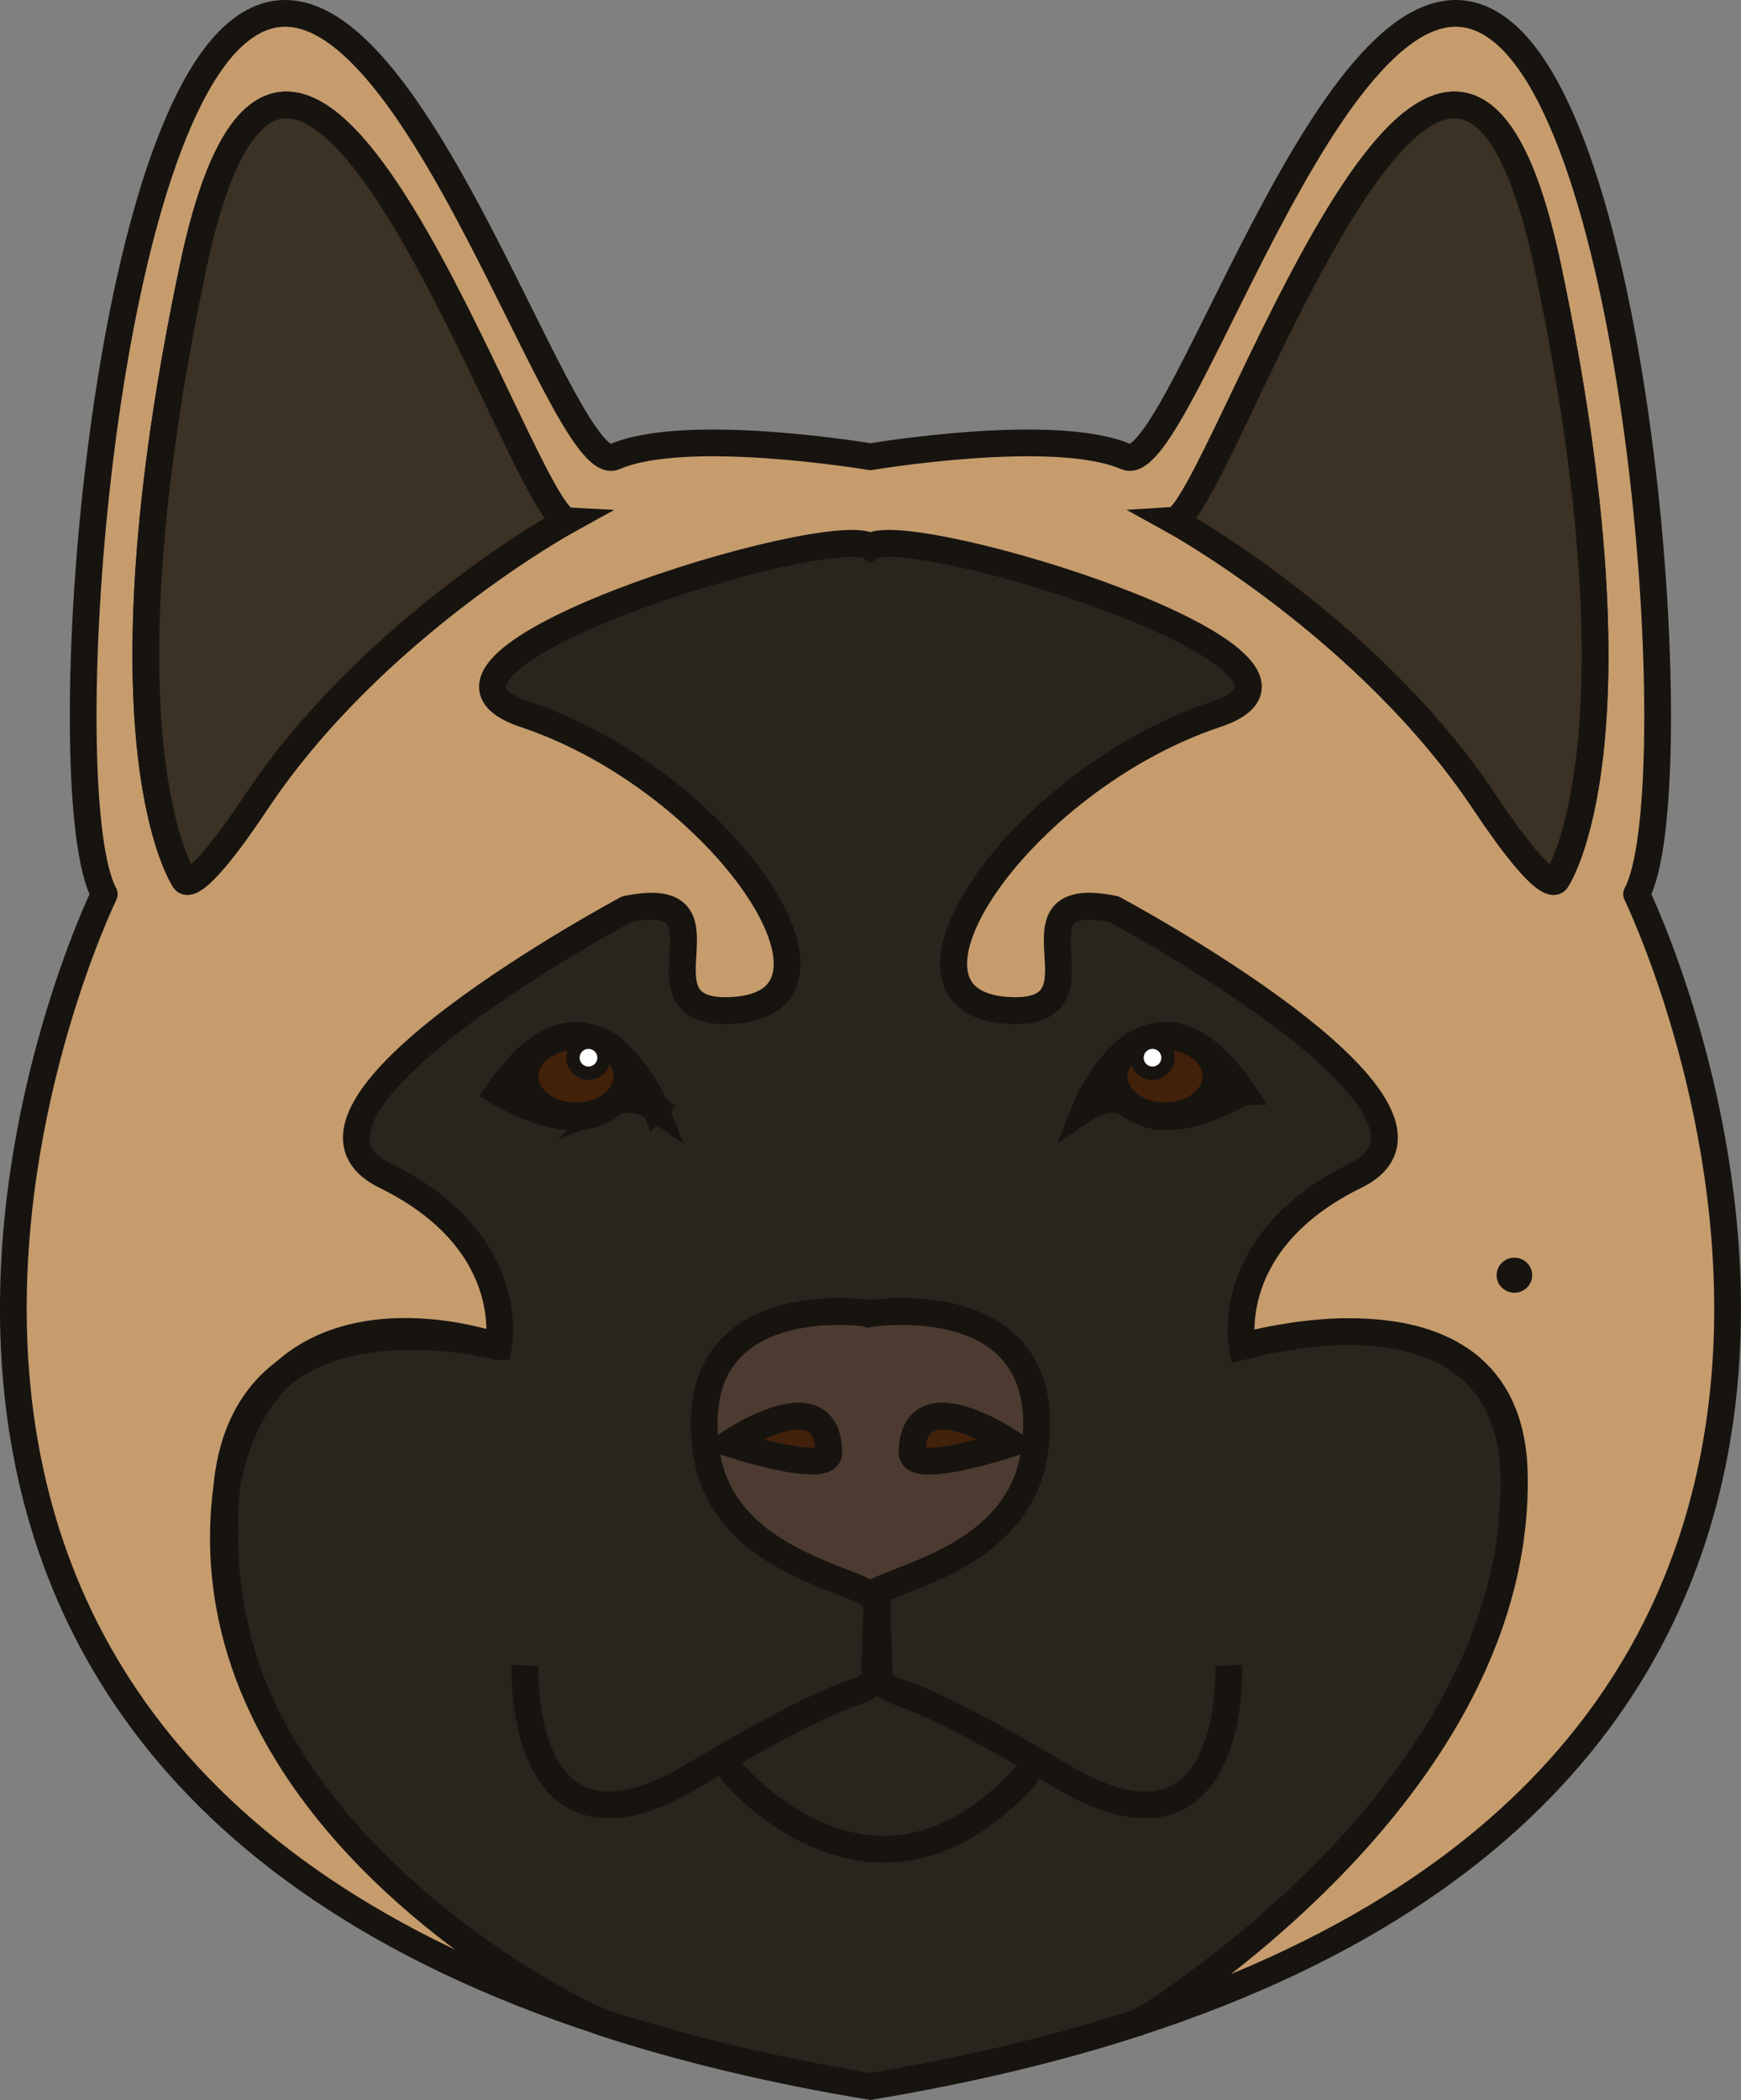<svg xmlns="http://www.w3.org/2000/svg" id="Layer_2" viewBox="0 0 130.23 157.01"><rect x="0" y="0" width="130.23" height="157.01" fill="#808080" stroke="none"/><g id="drawing"><path d="M16.95,111.2c-4.57,25.46,23.66,38.16,27.74,39.85-3.9-1.72-30.17-14.26-27.74-39.85ZM21.37,102.52c5.81-4.31,15.26-2.02,15.88-1.86-.65-.23-9.96-3.31-15.88,1.86ZM102.49,99.61c5.28.38,10.79,2.81,10.79,11.31.15-8.56-5.43-10.97-10.79-11.31Z" fill="#534741" stroke="#171410" stroke-linecap="round" stroke-miterlimit="10" stroke-width="2"></path><path d="M102.49,99.61l-.51-.03c-.33-.02-.65-.03-.98-.03-.27,0-.54,0-.8,0-.13,0-.27,0-.39.02-.13,0-.27,0-.39.02s-.25.02-.38.03c-.13,0-.25.02-.38.04-.25.02-.5.04-.73.07-.13,0-.24.02-.36.04-.16.02-.32.04-.47.06-.19.02-.37.04-.54.08-.11.02-.21.04-.32.05-.31.05-.61.11-.89.15-.09.02-.18.04-.27.05-.36.07-.67.14-.95.2-.14.04-.27.06-.38.1-.23.05-.42.1-.56.14-.07.02-.13.04-.17.04-.06.02-.1.03-.1.03,0,0-1.59-7.83,8.46-12.76,10.05-4.93-18.06-19.93-18.06-19.93-8.68-1.8,0,7.83-7.68,7.58-10.88-.38.54-17.21,15.3-22.14,11.79-3.94-22.94-14.55-25.84-12.54-2.91-2.01-37.64,8.61-25.85,12.54,14.76,4.93,26.18,21.76,15.3,22.14-7.68.25,1-9.38-7.68-7.58,0,0-28.11,15-18.06,19.93,10.06,4.93,8.46,12.76,8.46,12.76,0,0,0,0-.04,0-.63-.16-10.07-2.45-15.88,1.86,0,0,0,0-.02,0,0,0,0,0,0,0h0c-2.02,1.78-3.64,4.52-4.39,8.66-2.43,25.59,23.84,38.13,27.74,39.85.05.03.11.05.16.07.05.02.1.04.14.06.12.04.18.07.18.07,5.88,1.91,12.5,3.52,19.94,4.75,7.44-1.24,14.06-2.84,19.94-4.75h0s.32-.18.8-.42c.14-.08.32-.17.51-.26.3-.16.65-.35,1.04-.56.23-.13.49-.28.76-.43.02,0,.04,0,.05-.03.23-.13.47-.27.72-.41.24-.14.48-.29.74-.45.25-.15.5-.31.76-.47.25-.16.51-.32.78-.5,8.11-5.38,21.42-17,22.06-36.51v-.28c0-8.5-5.51-10.93-10.79-11.31ZM45.96,82.4c-.33.3-.73.54-1.19.71-2.7,1.43-7.48-1.47-7.48-1.47,3.03-4.39,5.62-4.76,7.6-3.78.03.02.06.04.1.05.43.18.81.45,1.1.75.03.02.04.04.05.05,1.77,1.54,2.8,3.93,2.87,4.11-.13-.09-1.56-1.03-3.05-.42ZM77.39,108.51c-1.07,7.61-9.7,9.24-11.94,10.53-.13.07-.25.14-.33.22-1.54-1.34-11.14-2.68-12.28-10.75-1.77-12.52,12.28-10.31,12.28-10.31,0,0,14.05-2.21,12.27,10.31ZM85.43,83.1c-.44-.17-.83-.4-1.15-.7-1.5-.61-2.93.33-3.06.42.07-.18,1.1-2.56,2.87-4.11,0-.02.03-.04.05-.05.28-.3.64-.55,1.07-.74.04-.03.08-.04.13-.06,1.98-.99,4.57-.61,7.6,3.77,0,0-4.79,2.91-7.5,1.47Z" fill="#29241d" stroke="#171410" stroke-linecap="round" stroke-miterlimit="10" stroke-width="2"></path><path d="M65.11,98.21s-14.06-2.21-12.28,10.31c1.15,8.06,10.74,9.4,12.28,10.75.08-.08.2-.15.33-.22,2.25-1.29,10.87-2.91,11.94-10.53,1.77-12.52-12.27-10.31-12.27-10.31ZM54.57,107.91s7.34-5,7.42.69c.03,1.76-7.42-.69-7.42-.69ZM68.23,108.6c.08-5.69,7.42-.69,7.42-.69,0,0-7.45,2.46-7.42.69Z" fill="#4d3b31" stroke="#171410" stroke-linecap="round" stroke-miterlimit="10" stroke-width="2"></path><path d="M49.02,82.82c-.13-.09-1.56-1.03-3.05-.42-.25.1-.5.24-.75.43-.13.11-.29.2-.44.28-2.7,1.43-7.48-1.47-7.48-1.47,3.03-4.39,5.62-4.76,7.6-3.78.03.02.06.04.1.05.39.21.76.46,1.1.75.03.02.04.04.05.05,1.77,1.54,2.8,3.93,2.87,4.11Z" fill="none" stroke="#171410" stroke-linecap="round" stroke-miterlimit="10" stroke-width="2"></path><path d="M46.89,80.46c0,.75-.35,1.42-.92,1.94-.33.3-.73.54-1.19.71-.51.2-1.08.32-1.69.32-2.1,0-3.81-1.32-3.81-2.97s1.71-2.96,3.81-2.96c.65,0,1.27.13,1.81.35.03.02.06.04.1.05.43.18.81.45,1.1.75.03.02.04.04.05.05.47.48.74,1.09.74,1.75Z" fill="#42210b" stroke="#171410" stroke-linecap="round" stroke-miterlimit="10" stroke-width="2"></path><circle cx="44.02" cy="79.08" r="1.16" fill="#fff" stroke="#171410" stroke-linecap="round" stroke-miterlimit="10"></circle><path d="M61.99,108.6c.03,1.76-7.42-.69-7.42-.69,0,0,7.34-5,7.42.69Z" fill="#42210b" stroke="#171410" stroke-linecap="round" stroke-miterlimit="10" stroke-width="2"></path><path d="M102.49,99.61c5.28.38,10.79,2.81,10.79,11.31.15-8.56-5.43-10.97-10.79-11.31ZM21.37,102.52c5.81-4.31,15.26-2.02,15.88-1.86-.65-.23-9.96-3.31-15.88,1.86ZM16.95,111.2c-4.57,25.46,23.66,38.16,27.74,39.85-3.9-1.72-30.17-14.26-27.74-39.85Z" fill="#a6774e" stroke="#171410" stroke-linecap="round" stroke-miterlimit="10" stroke-width="2"></path><path d="M122.42,66.85c3.88-7.17.61-55.9-10.06-64.5-11.66-9.42-24,33.6-28.12,31.8-5.35-2.33-19.13,0-19.13,0,0,0-13.78-2.33-19.14,0-4.11,1.8-16.45-41.22-28.11-31.8C7.19,10.95,3.91,59.68,7.8,66.85c0,0-30.36,62.27,37.2,84.32-.05-.01-.09-.04-.15-.06-.05-.02-.1-.04-.16-.07-.09-.04-.18-.08-.29-.12-.04-.02-.08-.04-.12-.05h0s0-.01,0-.01c-.15-.07-.31-.15-.49-.23-.11-.05-.22-.11-.34-.17-4.96-2.46-18.96-10.93-24.47-24.26-.01-.01-.01-.02-.02-.04-1.83-4.45-2.72-9.46-2-14.96.4-4.25,2.11-6.97,4.38-8.65h0s.01-.01.01-.02c.01,0,.01-.01.02-.01,5.92-5.17,15.23-2.09,15.88-1.86.03.01.04.01.04.01,0,0,1.6-7.83-8.46-12.76s18.05-19.94,18.05-19.94c8.69-1.79,0,7.84,7.69,7.58,10.87-.37-.54-17.21-15.3-22.14-11.79-3.94,22.93-14.55,25.84-12.54,2.9-2.01,37.63,8.6,25.84,12.54-14.76,4.93-26.18,21.77-15.3,22.14,7.68.26-1-9.37,7.68-7.58,0,0,28.11,15.01,18.06,19.94-10.06,4.93-8.46,12.76-8.46,12.76,0,0,.03-.01.1-.03.04-.01.09-.02.17-.04.13-.04.32-.09.55-.14.12-.04.24-.06.39-.1.27-.06.59-.13.95-.2.08-.02.17-.03.26-.05.28-.05.58-.11.89-.15.11-.02.21-.04.32-.05.17-.04.35-.06.54-.08.15-.03.31-.05.47-.06.12-.02.24-.03.36-.04.23-.03.49-.06.74-.07.12-.02.25-.03.37-.03.13-.01.25-.02.38-.03.12-.01.26-.02.39-.02.13,0,.26-.02.4-.02.26,0,.52-.01.79,0,.33,0,.65,0,.98.02l.51.03c.16.01.33.02.5.04.16.01.33.03.49.05h0c.17.02.33.04.5.06h0s.07,0,.11.02c.04,0,.08.01.12.02h.02c.08.01.16.02.24.04.17.02.33.06.49.09.17.03.33.07.49.11.16.03.32.07.48.12.16.04.32.09.47.14.16.04.32.1.47.16.31.1.61.23.91.37.15.06.29.13.44.21.15.07.29.15.43.24.14.07.28.16.42.26.14.08.28.17.41.27.13.09.26.2.39.3s.25.21.37.33c.13.11.25.23.36.35.13.12.24.24.34.37.12.13.22.26.32.4.11.13.21.27.3.42.1.14.19.28.27.43.1.16.19.33.27.5.07.13.14.27.2.42.09.2.17.41.25.62.07.19.13.37.19.57.12.39.21.79.29,1.22.04.21.08.43.11.66.04.27.07.55.09.83v.02h0l.03.57c.01.24.02.49.02.75v.63c-.02,1.21-.1,2.4-.26,3.57-.04.3-.08.6-.13.9-2.76,17.23-19.45,30.2-27.03,35.15l-.57.29-.16.08-.07.04c67.78-22.01,37.36-84.38,37.36-84.38ZM19.19,59.93c-4.93,7.39-5.4,5.84-5.4,5.84,0,0-6.89-10.02.64-45.75,7.54-35.78,24.66,18.69,28,18.89,0,0-14.52,7.96-23.24,21.02ZM116.44,65.77s-.49,1.55-5.42-5.84c-8.72-13.06-23.23-21.02-23.23-21.02,3.35-.2,20.46-54.67,28-18.89,7.53,35.73.65,45.75.65,45.75Z" fill="#c69c6d" stroke="#171410" stroke-linecap="round" stroke-linejoin="round" stroke-width="2"></path><path d="M116.44,65.77s-.49,1.55-5.42-5.84c-8.72-13.06-23.23-21.02-23.23-21.02,3.35-.2,20.46-54.67,28-18.89,7.53,35.73.65,45.75.65,45.75Z" fill="#3b3124" stroke="#171410" stroke-linecap="round" stroke-miterlimit="10" stroke-width="2"></path><path d="M42.43,38.91s-14.52,7.96-23.24,21.02c-4.93,7.39-5.4,5.84-5.4,5.84,0,0-6.89-10.02.64-45.75,7.54-35.78,24.66,18.69,28,18.89Z" fill="#3b3124" stroke="#171410" stroke-linecap="round" stroke-miterlimit="10" stroke-width="2"></path><path d="M92.93,81.63s-4.79,2.91-7.5,1.47c-.14-.08-.29-.17-.42-.27-.24-.19-.49-.32-.73-.43-1.5-.61-2.93.33-3.06.42.07-.18,1.1-2.56,2.87-4.11,0-.02.03-.04.05-.05.33-.28.69-.54,1.07-.74.04-.03.08-.04.13-.06,1.98-.99,4.57-.61,7.6,3.77Z" fill="none" stroke="#171410" stroke-linecap="round" stroke-miterlimit="10" stroke-width="2"></path><path d="M90.95,80.46c0,1.64-1.7,2.97-3.8,2.97-.62,0-1.21-.11-1.72-.32-.44-.17-.83-.4-1.15-.7-.58-.51-.94-1.18-.94-1.94,0-.66.28-1.26.75-1.75,0-.02.03-.04.05-.05.28-.3.64-.55,1.07-.74.04-.03.08-.04.13-.06.54-.23,1.15-.36,1.82-.36,2.1,0,3.8,1.32,3.8,2.96Z" fill="#42210b" stroke="#171410" stroke-linecap="round" stroke-miterlimit="10" stroke-width="2"></path><circle cx="86.21" cy="79.08" r="1.16" fill="#fff" stroke="#171410" stroke-linecap="round" stroke-miterlimit="10"></circle><path d="M75.65,107.91s-7.45,2.46-7.42.69c.08-5.69,7.42-.69,7.42-.69Z" fill="#42210b" stroke="#171410" stroke-linecap="round" stroke-miterlimit="10" stroke-width="2"></path><ellipse cx="113.28" cy="95.34" rx="1.33" ry="1.31" fill="#171410"></ellipse><path d="M54.82,132.54s10.54,12.69,21.88.25" fill="none" stroke="#171410" stroke-linecap="round" stroke-miterlimit="10" stroke-width="2"></path><path d="M39.27,124.51s-.67,16.14,12.52,8.28c6.92-4.12,10.44-5.72,12.23-6.3,1.11-.36,1.77-1.08,1.74-1.85-.07-1.8-.17-4.58-.17-5.59" fill="none" stroke="#171410" stroke-miterlimit="10" stroke-width="2"></path><path d="M91.92,124.51s.67,16.14-12.52,8.28c-6.92-4.12-10.44-5.72-12.23-6.3-1.11-.36-1.77-1.08-1.74-1.85.07-1.8.17-4.58.17-5.59" fill="none" stroke="#171410" stroke-miterlimit="10" stroke-width="2"></path></g></svg>